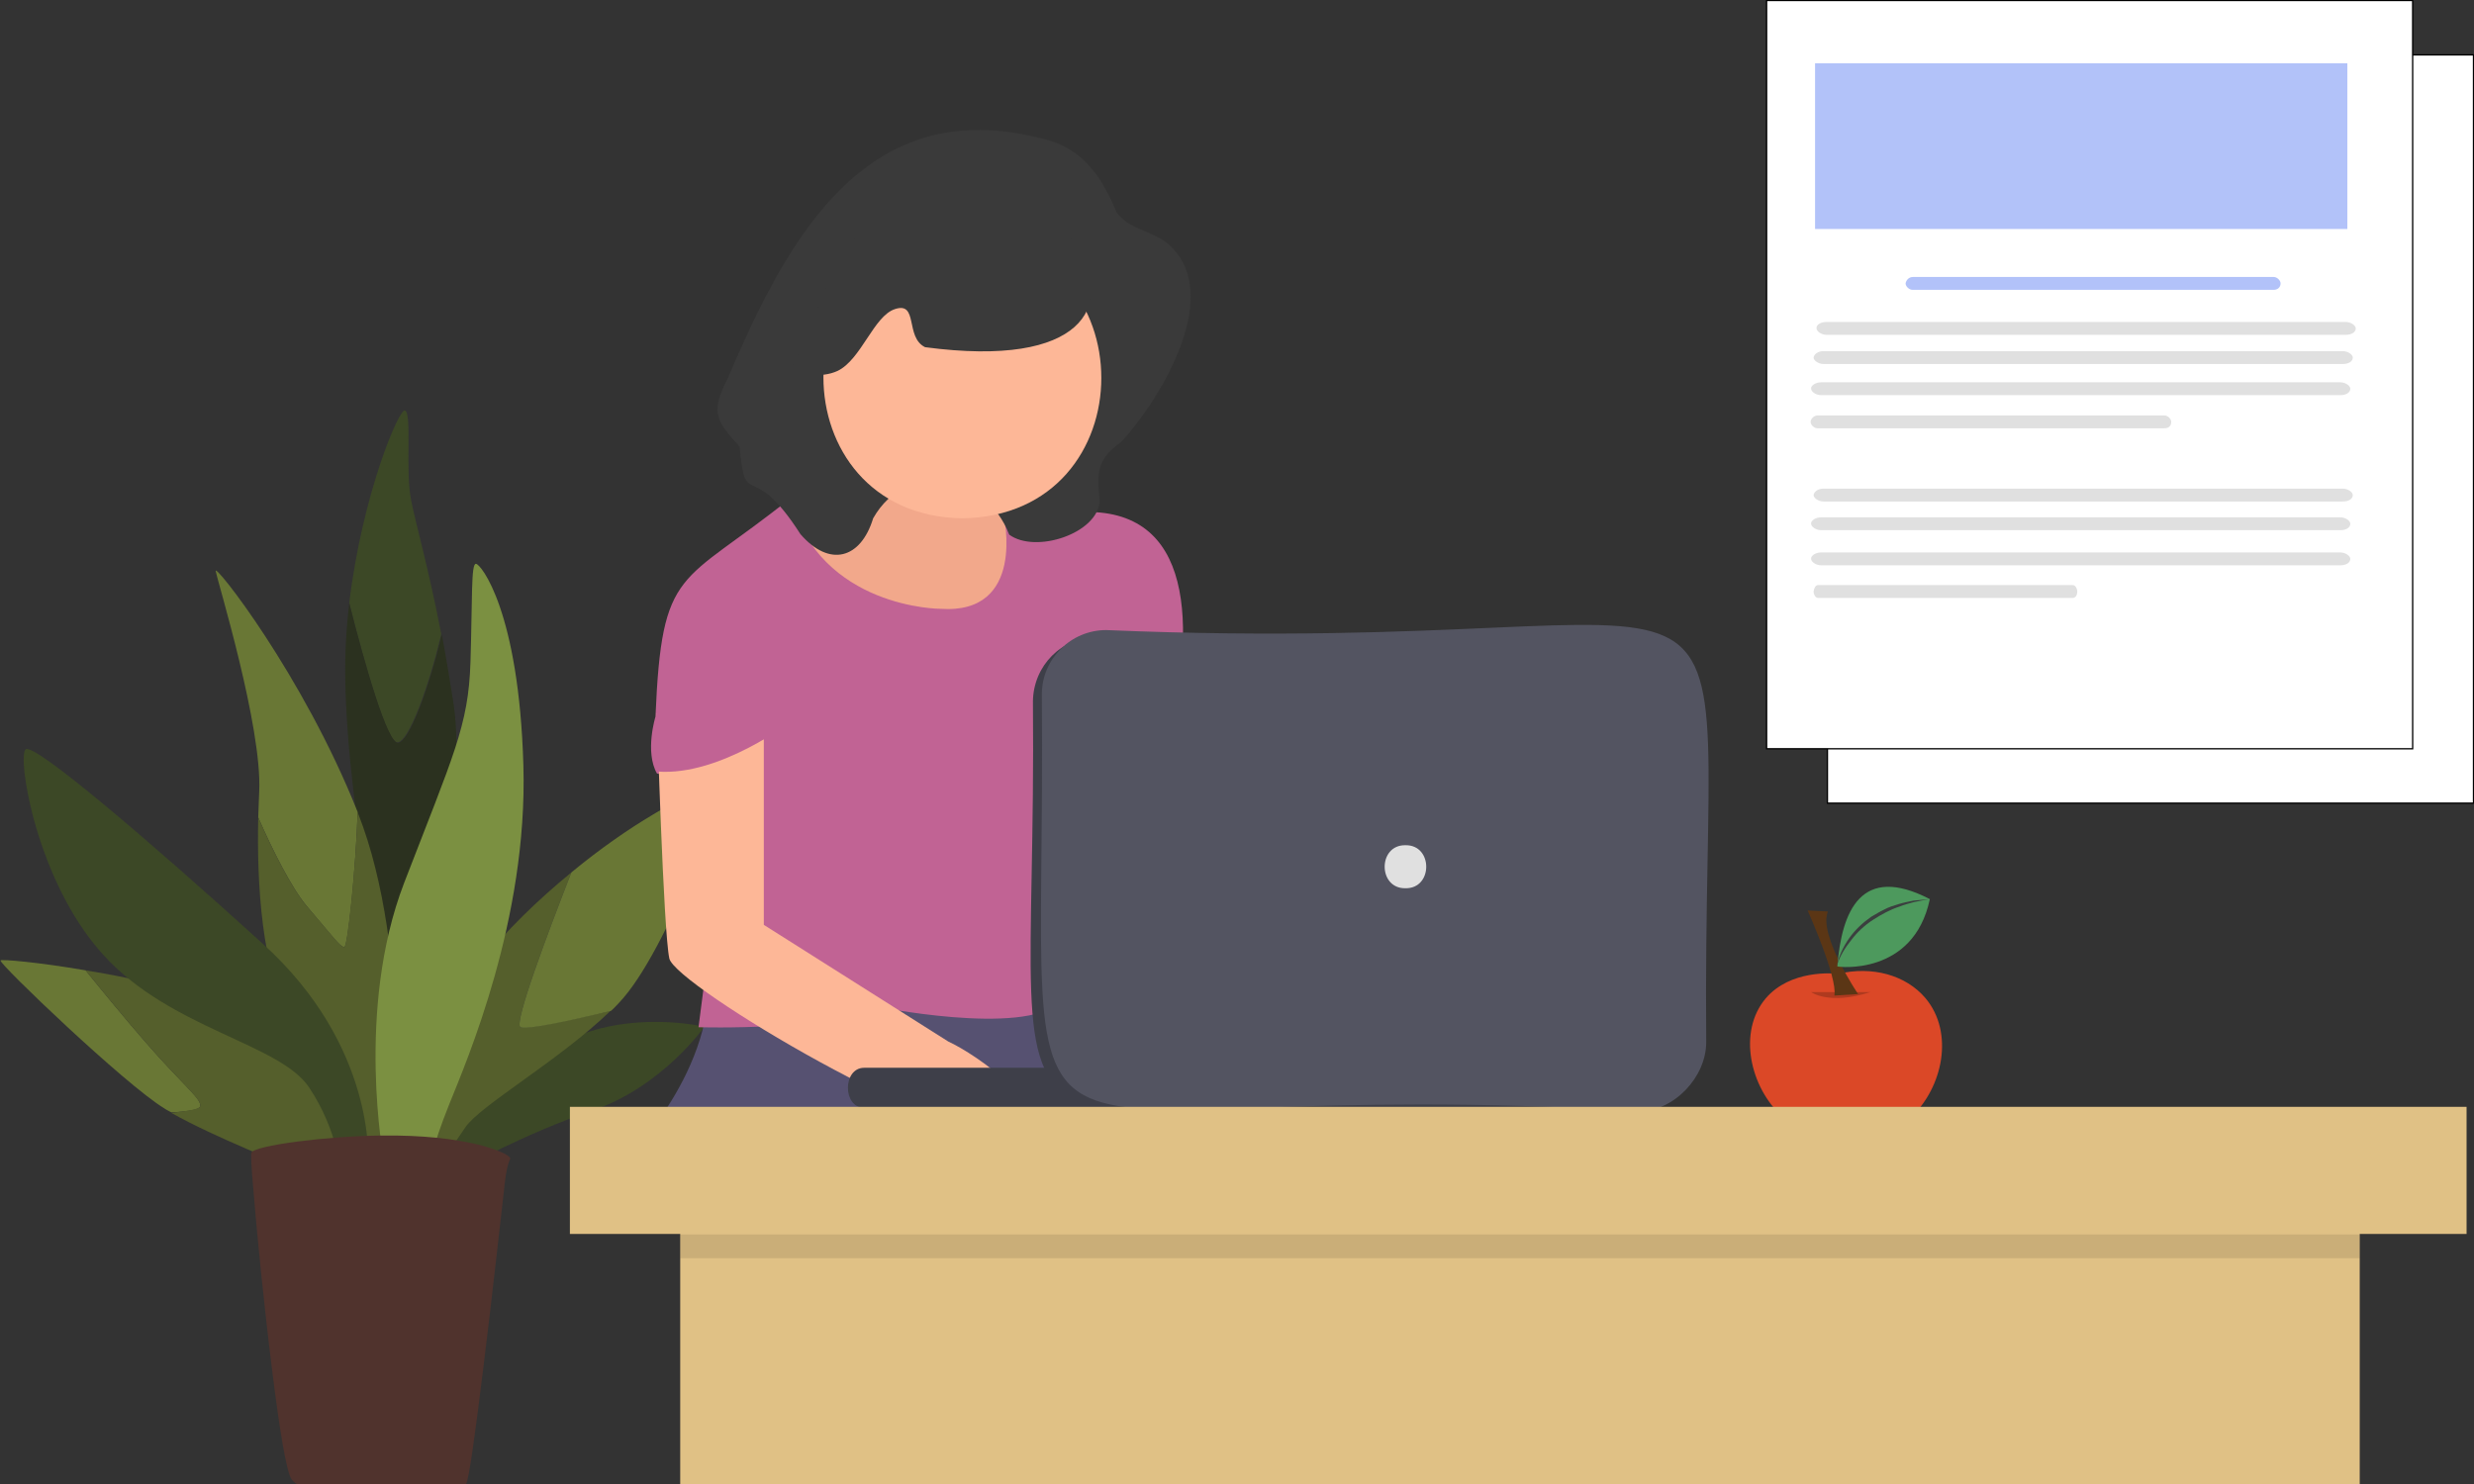 <svg version="1.1" id="Layer_1" xmlns="http://www.w3.org/2000/svg" x="0" y="0" viewBox="0 0 500.1 300.1" style="enable-background:new 0 0 500.1 300.1" xml:space="preserve"><rect x="0" y="0" width="500.1" height="300.1" fill="#333333" stroke="none"/><style>.st1{fill:#3f4f21}.st3{fill:#7b8e36}.st4{fill:#606d29}.st9{fill:#c16394}.st10{fill:#fdb797}.st11{fill:#3a3a3a}.st12{fill:#3e3f49}.st14{fill:#e0e0e0}.st22{fill:#fff;stroke:#000;stroke-width:.264;stroke-miterlimit:10}.st23{fill:#b2c2f9}</style><g style="opacity:.75"><path class="st1" d="M93.8 236.1s12-6.8 26.1-11.6c14-4.8 22.5-16.9 22.5-16.9s-15.1-3.6-28.2 3c-13.2 6.7-26.5 21.7-26.5 21.7l6.1 3.8zM80.4 150.1c2.3-.3 6.3-11.3 8.8-21.9-2.6-13.5-5.2-22.4-6.1-27.1-1.2-6.1.2-17.2-1.2-18.1-1.2-.7-8.7 17.2-11.3 38.9 3.2 12.9 7.7 28.5 9.8 28.2z"/><path d="M91.7 142.4c-.8-5.2-1.6-9.9-2.4-14.1-2.5 10.6-6.5 21.6-8.8 21.9-2.1.3-6.6-15.3-9.9-28.2-.6 5-.9 10.2-.8 15.4.4 27.9 9.4 68.3 9.4 68.3l4-1.9c-.1 0 11.7-39.9 8.5-61.4z" style="fill:#283018"/><path class="st3" d="M40.4 223.8c.7-1.4-3.3-4.2-11-13.1-4.1-4.7-8.7-10.3-12.1-14.5-9.2-1.6-17.1-2.3-17.2-2-.3.7 25.2 25.1 33.1 29.9.4.3.9.5 1.4.8 3-.1 5.5-.5 5.8-1.1z"/><path class="st4" d="M70.8 234s-2.4-7.8-5-15.6-12.5-11.7-25.3-16.6c-6-2.3-15.1-4.3-23.2-5.6 3.4 4.2 8 9.8 12.1 14.5 7.7 8.9 11.7 11.8 11 13.1-.3.5-2.8.9-5.8 1.2C43 229.8 59 236.1 59 236.1l11.8-2.1zM105.2 207.7c-1.4-.7 5.5-19 10.3-31.3-6.6 5.4-13.3 11.8-18.8 18.8-10.5 13.1-13.6 38.6-13.6 38.6l5.5 2.4s2.3-3.7 5.5-8.3c3-4.4 19.1-13.6 29.3-23.5-7.8 1.8-17.1 3.8-18.2 3.3z"/><path class="st3" d="M147 156.4c.3-2.5-4.6 2.2-15 8.3-4.9 2.9-10.7 6.9-16.5 11.7-4.8 12.3-11.7 30.6-10.3 31.3 1.2.6 10.4-1.4 18.3-3.3.6-.5 1.1-1.1 1.6-1.6 10-10.5 21.6-43.9 21.9-46.4z"/><g><path class="st3" d="M69.6 191.5c.7.1 2.3-15.7 2.7-27.3-11-27.7-29.2-50.8-28.7-48.7.4 2.1 9.4 31.5 8.8 44.5-.1 1.6-.1 3.4-.2 5.3 2.8 6.4 6.7 14.2 9.8 17.9 5.7 6.7 6.7 8.2 7.6 8.3z"/><path class="st4" d="M72.4 164.5c0-.1-.1-.2-.1-.3-.4 11.5-2.1 27.3-2.7 27.3-.9-.1-1.8-1.6-7.6-8.3-3.1-3.7-7-11.5-9.8-17.9-.3 13 .6 31 6.7 41.4 6.9 11.8 12 27.4 12 27.4l9 .9c-.1-.1 3.5-42.6-7.5-70.5z"/></g><path class="st1" d="M74.4 234.9s1.7-23.3-21.3-44.1C30.2 170 7 150.2 5.2 151.5s2.1 26.8 15.8 41.7c13.6 14.9 35.6 17.8 41.5 26.7s6.3 17.1 6.3 17.1l5.6-2.1z"/><path d="M77.6 234.6s-5.8-30.4 4.1-56.1 13-31.7 13.4-44.6c.4-13 .1-19.9 1.1-19.9s8.7 9.6 9.6 40.8-11.5 59.8-15 68.5-4.1 12.8-4.1 12.8l-9.1-1.5z" style="fill:#93af45"/><path d="M102.8 233.8c-.9-.9-8.6-4.4-25.7-4.2-10.8.1-25.8 2-26.3 3.5-.1.3 0 3 .4 7.3.7 8.8 2.2 23.9 3.8 36.6 1.4 11.4 2.9 20.9 4 22.2 2.8 3.4 12.6 3.7 18.2 4 5.6.3 15.7-1.4 17-3.1.6-.8 2-11.3 3.5-23.5 1.8-14.4 3.6-31.1 4.2-36.1 0-.4.1-.7.1-1 .7-6.3 1.7-4.8.8-5.7z" style="fill:#59332b"/></g><path d="M218.6 193.2s16.1 34.8 14.2 40.4c-1.8 5.6-105.5 0-105.5 0s19.3-19.3 15.5-40.4h75.8z" style="fill:#565171"/><path d="M206.2 90.5s-2.5 24.2 1.8 29.8c4.3 5.6-17.3 8.7-19.2 8.7-1.8 0-21.7-6.8-25.5-8.7-3.7-2-6.8-15.5-6.8-15.5s18.5 3.7 24.2-18l25.5 3.7z" style="fill:#f2a88b"/><path class="st9" d="M190.1 123.1s-24.2 0-30.4-22.3c-22.2 17.8-25.9 13.4-27.2 44.1 0 0-2.2 7.1.3 11.5 0 0 13.2 2.1 13.8 9.5l-5.4 41.8s28 .8 35.3-4.3c0 0 30.4 6.3 37.8-.8 11.2-13.7 51.4-109.8-2.9-98.1-4.2 1.4-8.5-.2-8.5-.2s4.6 20-12.8 18.8z"/><path class="st10" d="M132.8 144.2s1.3 44.1 2.5 49.6 57.1 38.6 68.2 34.9c11.2-3.7-6.3-15.6-11.8-18.1L154.4 187v-47l-21.6 4.2z"/><path class="st9" d="M160.3 145.6S145.6 157 132.9 156c0 0-1.3-19.6 2.6-20.6 3.6-1.2 20.3.1 24.8 10.2z"/><path class="st11" d="M212.4 28.5c7.2 2.3 10.6 8 13.3 14.4 2.3 3.3 6.7 3.7 9.9 6 12.4 9.7-.8 31.6-8.9 40.4-5 3.6-5 6.2-4.4 12-.4 6.6-13 10.7-18.3 6.8-4.7-12.3-20.6-15.4-27.5-3.3-2.5 8.2-8.8 10-14.7 3.2-10.1-15.8-11.1-4.3-12.3-17.7-4.7-5.2-6-6.8-2.4-13.8 12.3-28.8 28.4-58.7 65.3-48z"/><path class="st10" d="M194.5 47.8c37.5.8 37.5 56.5 0 57-37.4-.6-37.4-56.4 0-57z"/><path class="st11" d="M187 70.2c64.7 8.6 21.7-51.9-10.1-25.9-12.6 9.3-11.3 26-17.3 28.6 1.8 3.1 6.4 3.6 9.7 2.1 4.8-2.3 7.3-11.1 11.6-12.5 4.8-1.6 2 5.7 6.1 7.7z"/><path class="st12" d="M174.7 215.9h50.7c4.3 0 4.3 8.1 0 8.1h-50.7c-4.4 0-4.4-8.1 0-8.1z"/><path class="st12" d="M221.8 128.8c140.4 5.9 120.3-30.3 121.3 83.3 0 7.1-5.9 13-13 13-140.3-5.9-120.3 26.5-121.3-83.3.1-7.2 5.8-13 13-13z"/><path d="M223.6 127.4c140.4 5.9 120.3-30.3 121.3 83.3 0 7.1-6.5 14-13.6 14-136.3-8.4-119.7 29.3-120.7-84.3 0-7.2 5.9-13 13-13z" style="fill:#535461"/><path class="st14" d="M284.1 170.9c5.6-.1 5.6 8.8 0 8.7-5.6.1-5.6-8.8 0-8.7z"/><g><path d="M371.6 196.9c-1-.1-9.7-.9-14.7 5-5.7 6.8-3.1 18 3.4 23.9 7 6.5 18.8 6.8 26 .1 6.4-6 8.8-17.1 2.9-24.1-4-4.7-10.8-6.5-17.6-4.9z" style="fill:#db4827"/><path d="M366.1 200.6s3.6 2.7 12 0h-12z" style="opacity:.2;enable-background:new"/><path d="M365.4 184.1s6.1 13.6 5.4 17.2l4.8-.3s-8.1-12-6.1-16.7l-4.1-.2z" style="fill:#5b3615"/><path d="M390.1 181.8c-13.9-7.2-17.8 2.4-18.7 13.6-.1.1 15.4 2.1 18.7-13.6z" style="fill:#4d995d"/><path d="M371.3 195.3c.4-2 1.3-3.9 2.5-5.6 1.2-1.7 2.7-3.1 4.4-4.3.9-.5 1.8-1.1 2.7-1.5.9-.5 1.9-.8 2.9-1.1 1-.3 2-.5 3-.7 1-.1 2.1-.2 3.1-.3l-3 .6c-1 .3-2 .5-2.9.9-1.9.6-3.7 1.6-5.4 2.7-1.7 1.1-3.2 2.5-4.4 4.1-1.2 1.5-2.3 3.2-2.9 5.2z" style="fill:#3b3f3f"/></g><g><path style="fill:#e0c185" d="M498.6 223.8H115.2v25.7h22.3v50.6H477v-50.6h21.6z"/><path d="M137.5 249.6H477v4.8H137.5v-4.8z" style="opacity:.1;enable-background:new"/></g><g><path class="st22" d="M369.4 11.1H500v151.3H369.4z"/><path class="st22" d="M357.1.1h130.6v151.3H357.1z"/><path class="st14" d="M369.2 65.1h105c1 0 2 .7 2 1.3 0 .8-.9 1.3-2 1.3h-105c-1 0-2-.7-2-1.3-.1-.7.8-1.3 2-1.3zM368.6 71h105c1 0 2 .7 2 1.3 0 .8-.9 1.3-2 1.3h-105c-1 0-2-.7-2-1.3.1-.7.9-1.3 2-1.3zM368.1 77.3h105c1 0 2 .7 2 1.3 0 .8-.9 1.3-2 1.3h-105c-1 0-2-.7-2-1.3-.1-.6.9-1.3 2-1.3zM367.4 84h70.1c.7 0 1.4.7 1.4 1.3 0 .8-.5 1.3-1.4 1.3h-70.1c-.7 0-1.4-.7-1.4-1.3 0-.6.7-1.3 1.4-1.3zM368.6 98.8h105c1 0 2 .7 2 1.3 0 .8-.9 1.3-2 1.3h-105c-1 0-2-.7-2-1.3.1-.7.9-1.3 2-1.3zM368.1 104.6h105c1 0 2 .7 2 1.3 0 .8-.9 1.3-2 1.3h-105c-1 0-2-.7-2-1.3-.1-.6.9-1.3 2-1.3zM368.1 111.7h105c1 0 2 .7 2 1.3 0 .8-.9 1.3-2 1.3h-105c-1 0-2-.7-2-1.3-.1-.6.9-1.3 2-1.3z"/><path class="st23" d="M386.7 56h72.9c.7 0 1.4.7 1.4 1.3 0 .8-.6 1.3-1.4 1.3h-73c-.7 0-1.4-.7-1.4-1.3.1-.6.6-1.3 1.5-1.3z"/><path class="st14" d="M367.5 118.3H419c.5 0 .9.7.9 1.3 0 .8-.4 1.3-.9 1.3h-51.5c-.5 0-.9-.7-.9-1.3.1-.7.4-1.3.9-1.3z"/><path class="st23" d="M366.9 12.8h107.6v33.5H366.9z"/></g></svg>